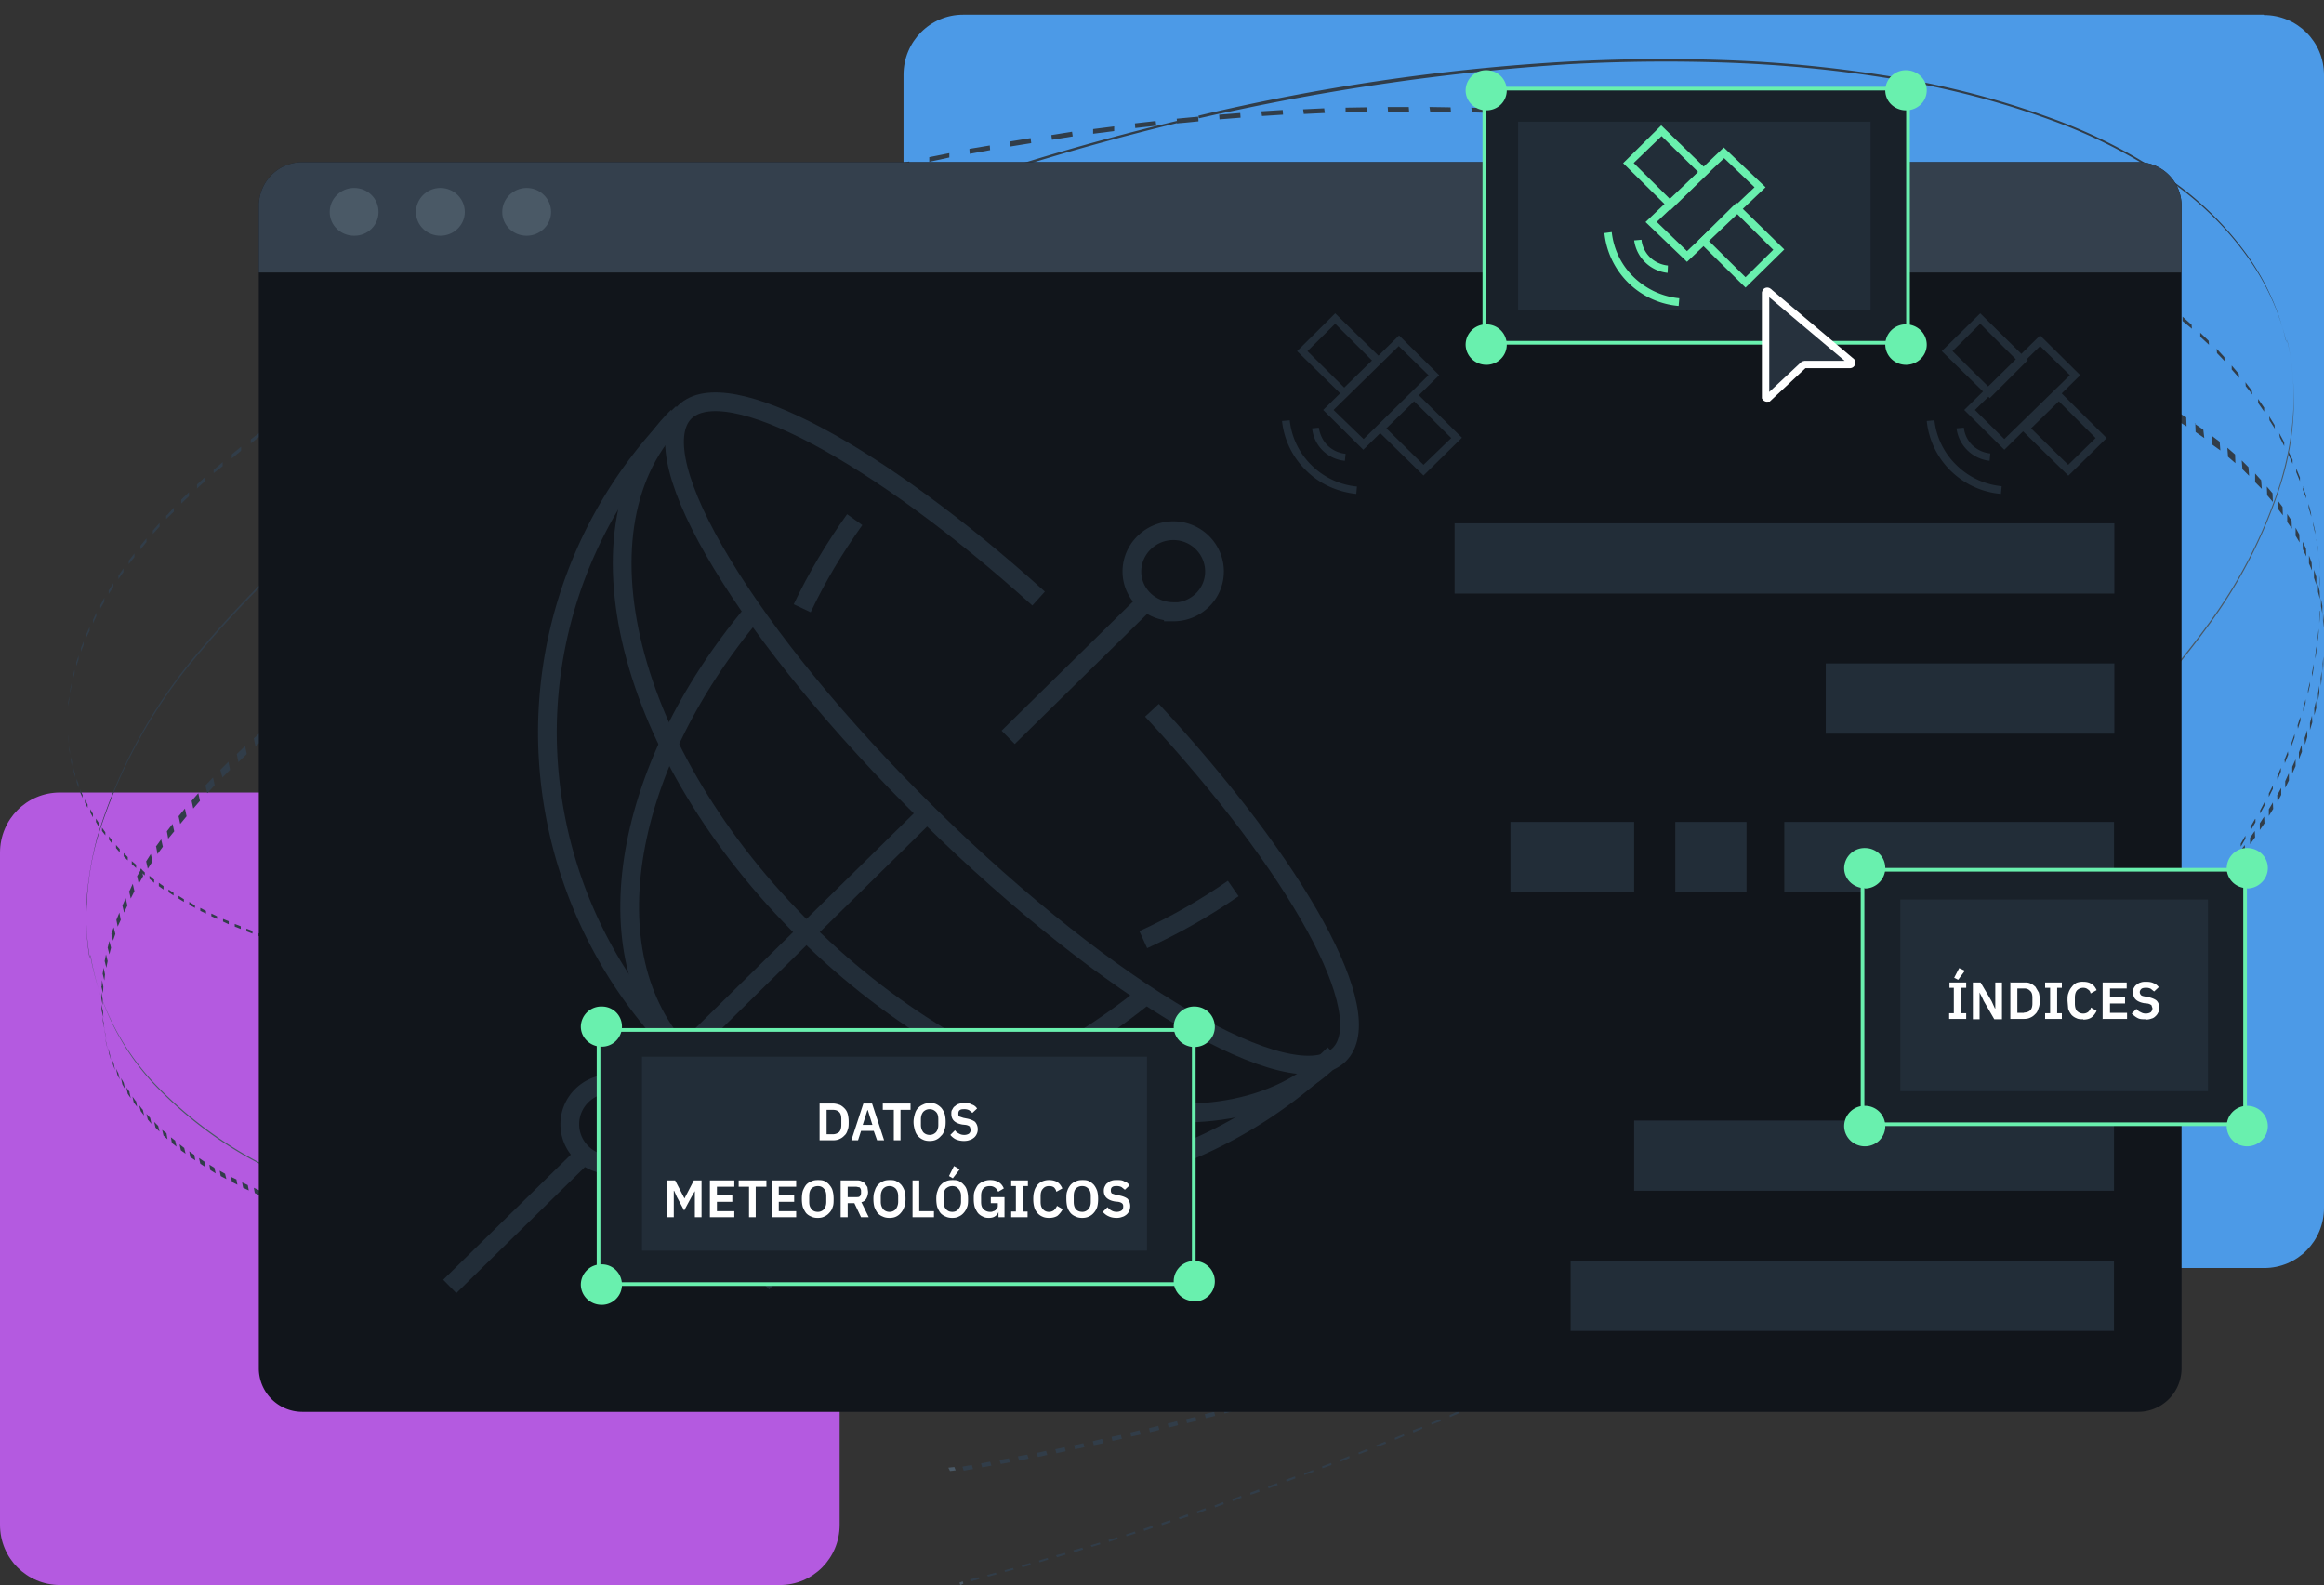 <?xml version="1.0" encoding="UTF-8"?>
<svg xmlns="http://www.w3.org/2000/svg" width="695" height="474" fill="none">
  <rect width="100%" height="100%" fill="#333333" stroke="none"/>
  <path fill="#B45AE0" d="M233.2 237H17.9C8 237 0 245 0 255v201c0 10 8 18 18 18h215.2c9.9 0 17.9-8 17.9-18V255c0-10-8-18-18-18Z"></path>
  <path fill="#4C9AE7" d="M677 4.4H288c-9.8 0-17.8 8-17.8 18v338.9c0 9.9 8 17.9 17.9 17.9h389c9.9 0 17.9-8 17.9-18V22.4c0-9.9-8-17.9-18-17.9Z"></path>
  <path fill="#313D49" d="m358.4 34.7.1.7 3.1-.7 3.1-.7h.2a692.5 692.5 0 0 1 104.3-14.8c16.8-.9 33-1 48.8-.4 15 .6 30 2 44.8 4.3 17.1 2.6 34 6.8 50.2 12.7 12.9 4.6 25 10.8 36.3 18.6 9 6.2 16.8 14 23 22.7a72.7 72.7 0 0 1 11.5 25.3l-.2-.6c-2.1-9-6-17.7-11.4-25.3a95.5 95.5 0 0 0-23.1-22.8c-11.2-7.8-23.4-14-36.3-18.6-16.3-5.9-33-10.1-50.2-12.7a393.5 393.5 0 0 0-46.2-4.4c-16.8-.6-33.6-.4-50.4.6a633 633 0 0 0-107.6 16ZM26.8 286v.6a71.4 71.4 0 0 1-.8-16.8 84.9 84.9 0 0 1 3-18.7 154 154 0 0 1 31.3-56.6 336.5 336.5 0 0 1 67.1-60.2A588.3 588.3 0 0 1 229 78.2a741 741 0 0 1 125.6-42l-2.4.3v-.4a741.2 741.2 0 0 0-124.9 42 587 587 0 0 0-100.7 56.1 335 335 0 0 0-66.6 60 154 154 0 0 0-31 56.4 99.8 99.8 0 0 0-3.1 18.7 79.2 79.2 0 0 0 .9 16.7"></path>
  <path fill="#313D49" d="M20.2 217v1.3-2.5 1.3Zm0-3v1-3 2Zm.2-3.8v1l.3-2v-1l-.3 2Zm.6-4v1.2l.3-2v-1.1l-.3 2Zm.8-4v1.1l.5-2v-1.1l-.5 2Zm1-4.1v1.1l.7-2V196l-.7 2.1Zm1.4-4.2v1l.8-2v-1.1l-.8 2Zm1.6-4.3v1.1l1-2.1v-1.1l-1 2.2Zm2-4.2v1l1-2.1v-1.1l-1 2.2ZM30 181v1l1.2-2.1v-1.1L30 181Zm2.5-4.4v1l1.4-2.1v-1.1l-1.4 2.2Zm2.9-4.4v1l1.5-2.1V170l-1.5 2.2Zm3.1-4.5v1l1.7-2.1v-1.1l-1.7 2.2Zm3.5-4.5v1.1l1.8-2.2V161l-1.8 2.2Zm3.7-4.5v1l2-2.2v-1.1l-2 2.3Zm4-4.6v1.1L52 153v-1.2l-2.1 2.3Zm4.5-4.6v1.1l2.3-2.2v-1.2l-2.4 2.3Zm4.7-4.6v1.2l2.5-2.3v-1.2l-2.5 2.3Zm5-4.6v1.2l2.7-2.1v-1.2l-2.7 2.3v-.2Zm5.4-4.4v1.2l2.8-2.3v-1.2l-2.8 2.3Zm5.7-4.5v1.2l3-2.3v-1.2l-3 2.3Zm6-4.6v1.3l3.2-2.3v-1.2l-3.2 2.2Zm6.4-4.5v1.2l3.3-2.2v-1.2l-3.3 2.2Zm6.7-4.5v1.3l3.5-2.2v-1.3l-3.5 2.2Zm7-4.4v1.3l3.7-2.2v-1.3l-3.7 2.2Zm7.3-4.4.1 1.3 3.8-2.2v-1.3l-3.9 2.2Zm7.7-4.4v1.3l4-2.2v-1.3l-4 2.2Zm8-4.3v1.3l4.2-2.2-.1-1.3-4.1 2.2Zm8.3-4.3v1.3l4.3-2.1v-1.3l-4.3 2.1Zm8.6-4.2v1.3l4.5-2-.1-1.4-4.4 2.1Zm9-4.1V89l4.6-2v-1.4l-4.6 2Zm9.2-4v1.2l4.8-2-.1-1.2-4.7 2Zm9.5-4V81l5-2-.2-1.3-4.8 2Zm9.8-3.9v1.3l5-1.8v-1.4l-5 2Zm10-3.7.2 1.3 5.1-1.8v-1.4l-5.2 1.9Zm10.4-3.7.1 1.4 5.3-1.8-.1-1.3-5.3 1.7Zm10.6-3.5.1 1.4 5.4-1.7v-1.4l-5.5 1.7Zm10.9-3.3v1.3l5.6-1.6-.1-1.4-5.5 1.7Zm11-3.3.2 1.4 5.6-1.6-.1-1.3-5.6 1.5Zm11.4-3v1.3l5.8-1.5-.1-1.3-5.7 1.5Zm11.5-3v1.4l6-1.4-.2-1.4-5.8 1.4Zm11.7-2.7.1 1.3 6-1.3-.2-1.3-6 1.3Zm11.9-2.6v1.4l6-1.3v-1.3l-6 1.2Zm12-2.4.1 1.4 6.1-1.1-.1-1.4-6 1Zm12.2-2.2.1 1.4 6.2-1-.2-1.5-6.1 1Zm12.3-2 .2 1.4 6.2-1-.2-1.4-6.2 1Zm12.5-1.9V40l6.3-.8v-1.4l-6.3.8Zm12.5-1.6.1 1.4 6.3-.7-.2-1.4-6.2.7Zm12.6-.3v.3l2.4-.2 4-.4v-.5l-.1-.7v-.2l-6.4.6.1 1Zm12.6-2.3.1 1.4 6.3-.5-.1-1.4-6.2.5h-.1Zm12.6-1 .2 1.4 6.3-.4-.1-1.4-6.4.4Zm12.5-.6.2 1.4 6.3-.3-.2-1.4-6.3.3Zm12.7-.5v1.4l6.4-.1-.1-1.4-6.3.1ZM415 32l.1 1.4h6.3l-.1-1.4H415Zm12.5 0 .2 1.4h6.2l-.1-1.3-6.3-.1Zm12.5.2.2 1.4 6.2.2-.2-1.4-6.2-.2Zm12.4.5.1 1.4 6.1.3V33l-6.2-.3Zm12.2.7.2 1.4 6 .5v-1.4l-6.2-.5Zm12.2 1v1.4l6.1.6-.1-1.4-6-.6Zm12 1.2V37l6 .7-.2-1.4-5.9-.7Zm11.7 1.5.1 1.4 5.9.8-.2-1.4-5.8-.8Zm11.6 1.7.1 1.4 5.7 1v-1.4l-5.8-1Zm11.4 2v1.4l5.7 1-.1-1.3-5.6-1.1Zm11 2.2.2 1.4 5.5 1.2-.1-1.4-5.5-1.2Zm11 2.5.1 1.3 5.3 1.3-.1-1.3-5.3-1.3ZM556 48l.1 1.4 5.2 1.4-.1-1.3L556 48Zm10.3 3 .1 1.3 5 1.5v-1.3l-5.1-1.6Zm10 3 .1 1.4 4.8 1.7-.1-1.4-4.8-1.6Zm9.5 3.4.1 1.3 4.7 1.8-.2-1.4-4.6-1.7ZM595 61l.2 1.3 4.4 1.9-.2-1.4L595 61Zm8.7 3.7.1 1.3 4.2 2v-1.4l-4.3-1.9Zm8.3 3.9.1 1.3 4 2-.1-1.3-4-2Zm7.8 4 .2 1.3 3.7 2-.1-1.2-3.8-2.1Zm7.4 4.2.1 1.3 3.6 2.1V79l-3.6-2.2Zm7 4.3.2 1.3 3.3 2.2v-1.3l-3.5-2.2Zm6.6 4.4.1 1.3L644 89v-1.2l-3.2-2.3Zm6.1 4.5.1 1.3 3 2.3-.1-1.2-3-2.4Zm5.8 4.7V96l2.8 2.3-.1-1.2-2.7-2.4Zm5.3 4.8v1.2l2.6 2.4-.1-1.2-2.5-2.4Zm4.9 4.8.1 1.3 2.3 2.4-.1-1.2-2.3-2.5Zm4.5 5v1.2l2.2 2.5-.1-1.2-2.1-2.5Zm4.1 5 .1 1.2 2 2.5-.2-1.2-1.9-2.5Zm3.8 5v1.2l1.8 2.6v-1.2l-1.8-2.6Zm3.3 5.2.1 1.2 1.6 2.5-.1-1.1-1.6-2.6Zm3 5.2.2 1.1 1.3 2.6v-1.1l-1.4-2.6Zm2.7 5.2.1 1.1 1.2 2.7v-1.2l-1.3-2.6Zm2.4 5.2v1.1l1.1 2.7v-1.1l-1.1-2.7Zm2 5.3v1.1l1 2.6-.1-1-1-2.7Zm1.7 5.3v1.1l.8 2.7-.1-1.1-.7-2.7Zm1.3 5.3.1 1.1.6 2.7-.1-1.1-.6-2.7Zm1 5.4.2 1 .4 2.7-.1-1-.4-2.7Zm.8 5.3.1 1 .3 2.8-.1-1.1-.3-2.7ZM31.4 309l.4 1.9-.3-1.7-.4-2 .3 1.7Zm-.6-3.4.4 2-.2-1.7-.4-2 .2 1.7Zm-.4-3.4.5 2-.1-1.8-.5-2 .1 1.8Zm-.1-3.6.4 2v-1.8l-.4-2v1.8Zm0-3.6.5 2 .1-1.9-.4-2-.1 1.9Zm.4-3.8.5 2 .2-1.8-.4-2-.3 1.8Zm.6-3.8.5 2 .4-2-.5-2-.4 2Zm.9-4 .5 2 .5-2-.5-2-.5 2Zm1.1-4.1.5 2 .7-2-.5-2-.7 2Zm1.5-4.2.4 2 .9-2-.4-2.2-.9 2.2Zm1.8-4.3.5 2.1 1-2.1-.5-2.2-1 2.2Zm2-4.3.5 2.2 1.1-2.2-.5-2.2-1 2.2ZM41 262l.5 2.3 1.3-2.3-.5-2.2L41 262Zm2.7-4.4.5 2.2 1.4-2.2-.5-2.2-1.4 2.2Zm3-4.4.4 2.2 1.6-2.2-.5-2.2-1.6 2.2Zm3.2-4.6.4 2.2 1.8-2.2-.5-2.2-1.7 2.2Zm3.5-4.5.5 2.3 1.9-2.3-.5-2.3-1.9 2.3Zm3.9-4.6.5 2.3 2-2.3-.5-2.3-2 2.3Zm4.1-4.7.6 2.4 2.2-2.4-.5-2.3-2.2 2.3Zm4.5-4.6.6 2.3 2.3-2.3-.5-2.4-2.4 2.4Zm4.9-4.7.5 2.4 2.5-2.4-.5-2.4-2.5 2.4Zm5.1-4.7.5 2.4 2.7-2.4-.5-2.4-2.7 2.4Zm5.5-4.8.5 2.5 2.8-2.4-.5-2.4-2.8 2.3Zm5.8-4.7.5 2.5 3-2.4-.5-2.5-3 2.4Zm6-4.7.6 2.5 3.2-2.4-.5-2.5-3.2 2.4Zm6.5-4.8.5 2.5 3.4-2.3-.5-2.6-3.4 2.4Zm6.7-4.7.5 2.5 3.5-2.3-.5-2.6-3.5 2.4Zm7.1-4.7.5 2.5 3.7-2.3-.5-2.6-3.7 2.4Zm7.4-4.8.5 2.6 3.9-2.3-.6-2.6-3.8 2.3Zm7.7-4.6.6 2.6 4-2.3-.6-2.7-4 2.4Zm8-4.7.6 2.7 4.1-2.4-.5-2.6-4.1 2.3Zm8.4-4.6.5 2.7 4.3-2.3-.5-2.7-4.3 2.3Zm8.7-4.6.5 2.7 4.5-2.2-.5-2.7-4.5 2.3Zm9-4.5.5 2.7 4.6-2.2-.6-2.7-4.5 2.2Zm9.2-4.4.5 2.7 4.7-2.2-.5-2.8-4.7 2.2Zm9.5-4.5.5 2.8 4.9-2.2-.5-2.8-4.9 2.2Zm9.8-4.3.5 2.8 5-2.2-.5-2.7-5 2.1Zm10-4.2.6 2.8 5.1-2.1-.5-2.8-5.1 2Zm10.4-4.2.5 2.8 5.3-2-.5-2.8-5.3 2Zm10.6-4 .5 2.8 5.4-2-.6-2.8-5.3 2Zm10.8-4 .5 2.8 5.4-1.9-.4-2.8-5.5 2Zm11-3.8.5 2.8 5.6-1.8-.5-2.9-5.6 1.9Zm11.2-3.7.5 2.8 5.7-1.8-.5-2.8-5.7 1.8Zm11.4-3.6.5 2.9 5.8-1.8-.5-2.9-5.7 1.8Zm11.7-3.5.4 3 5.9-1.7-.5-3-5.8 1.7Zm11.7-3.3.5 3 6-1.7-.5-2.9-6 1.6Zm12-3.1.4 2.9 6-1.5-.5-3-6 1.6Zm12-3 .5 3 6-1.5-.4-3-6.1 1.5Zm12.2-2.8.4 2.9 6.1-1.3-.4-3-6.1 1.4Zm12.2-2.7.4 3 6.2-1.3-.4-3-6.2 1.3Zm12.3-2.5.5 3 6.1-1.2-.4-3-6.2 1.2Zm12.4-2.3.4 3 6.2-1.1-.4-3-6.2 1Zm12.4-2 .5 2.9 6.2-1-.4-3-6.3 1Zm12.5-2 .4 3 6.2-.8-.4-3-6.2.8Zm12.4-1.7.4 3 6.2-.7-.3-3-6.3.7Zm12.5-1.4.3 3 6.2-.7-.4-3-6.1.7Zm12.3-1.3.4 3 6.1-.5-.3-3-6.2.5Zm12.3-1 .4 3 6.1-.5-.4-3-6 .4Zm12.2-1 .4 3 6-.2-.3-3-6 .3Zm12.2-.5.3 3 6-.2-.3-3-6 .2Zm12-.4.3 3h6l-.4-3h-6Zm11.8-.1.3 3h6l-.4-3h-5.8Zm11.7 0 .3 3 5.8.2-.3-3-5.8-.1Zm11.5.4.3 3 5.7.2-.3-3-5.7-.2Zm11.3.5.3 3 5.6.4-.2-3-5.6-.4Zm11.1.8.3 3 5.5.4-.3-2.9-5.5-.5Zm10.9 1 .2 3 5.4.6-.3-3-5.3-.6Zm10.6 1.3.2 2.9 5.2.7-.2-3-5.2-.6Zm10.3 1.4.2 3 5 .8-.2-3-5-.8Zm10 1.7.3 3 4.9.8-.2-2.9-5-.9Zm9.8 2 .2 2.8 4.7 1-.3-2.9-4.6-1Zm9.2 2 .2 2.8 4.5 1.1-.2-2.8-4.5-1.1Zm8.9 2.3.2 2.8 4.2 1.2-.2-2.8-4.2-1.2Zm8.4 2.4.2 2.8 4 1.3-.2-2.8-4-1.3Zm8 2.7.2 2.8 3.8 1.3-.2-2.8-3.8-1.3Zm7.5 2.8.2 2.7 3.6 1.5-.2-2.8-3.6-1.4Zm7.2 3 .1 2.7 3.4 1.5-.2-2.8-3.3-1.5Zm6.7 3 .2 2.7 3.2 1.6-.2-2.7-3.2-1.6Zm6.3 3.2.2 2.7 3 1.7-.2-2.7-3-1.7Zm5.9 3.3.1 2.7 2.8 1.7-.1-2.7-2.8-1.7Zm5.5 3.5.1 2.6 2.6 1.8-.3-2.5-2.6-1.8.2-.1Zm5 3.7v2.6l2.5 1.8-.2-2.6-2.4-1.8Zm4.6 3.7.2 2.6 2.2 1.9-.1-2.6-2.3-2Zm4.3 3.8.2 2.5 2 2-.2-2.6-2-2Zm4 3.8v2.6l2 2-.2-2.6-1.8-2Zm3.5 4 .1 2.5 1.7 2-.1-2.6-1.7-2Zm3.2 4 .1 2.5 1.5 2-.1-2.5-1.5-2Zm2.9 4v2.5l1.4 2-.1-2.4-1.3-2Zm2.5 4.1v2.5l1.2 2-.1-2.4-1.1-2Zm2.1 4.2.1 2.4 1 2.1-.1-2.4-1-2Zm1.9 4.2v2.4l.9 2.1-.1-2.3-.8-2.2Zm1.5 4.3v2.4l.7 2.1v-2.4l-.7-2.1Zm1.2 4.3v2.3l.6 2.2-.1-2.4-.5-2.1Zm.9 4.3v2.3l.4 2.2v-2.3l-.4-2.2Zm.6 4.4v2.3l.3 2.1-.1-2.3-.2-2.2Zm.3 4.3.1 2.3v.3l-.1-2.6"></path>
  <path fill="#4A5966" d="M238.7 373.8c28.5-1.5 56.8-4.9 84.8-10.2A739.2 739.2 0 0 0 493.3 310a588 588 0 0 0 83.3-46.3c16.6-11 32.3-23.2 47.1-36.6 13.5-12 25.7-25.5 36.3-40a146 146 0 0 0 21.9-42.6c4.5-15 5.3-29.5 2-43l.2.6a83 83 0 0 1-2.1 43 146 146 0 0 1-22 42.6 260 260 0 0 1-36.2 40 411.8 411.8 0 0 1-47 36.5 586.7 586.7 0 0 1-83.4 46.2 726.3 726.3 0 0 1-254.7 63.7v-.3ZM27 285.7a74.4 74.4 0 0 0 19.6 38.7 122 122 0 0 0 37.2 26.3 221.8 221.8 0 0 0 48.7 16c18.9 4 38 6.3 57.3 7.2H188l.1.3H187l-1.3-.2h-1.4c-18.6-1.1-37.1-3.7-55.3-7.7-16.2-3.6-32-9-47-16.1a119.6 119.6 0 0 1-36-26 74 74 0 0 1-18.8-38l-.1-.5h-.1ZM193.6 374v.3H191v-.3H193.6Zm5.4.2.1.3h-2.7l-.1-.3h2.7Zm5.5 0 .1.4h-2.8v-.3h2.7Zm7.7.2v.2h-4.9v-.3h2.7v.2h2M287.9 472.9l-1 .4.3.7.9-.4-.2-.7Z"></path>
  <path fill="#313D49" d="m208.8 287.8.1.7-2.7.3v-.7l2.6-.3Zm-5.3.7v.7l-2.6.3v-.7l2.6-.3Zm-5.3.5v.7l-2.6.3v-.7l2.6-.3Zm-5.3.5.1.7-2.6.3v-.7l2.5-.3Zm-5.2.5.1.7-2.5.2-.1-.8 2.5-.1Zm-5.1.3v.7l-2.5.2v-.7l2.5-.2Zm-5 .3v.7l-2.5.2-.1-.8h2.5Zm-5.1.2v.8H170v-.7h2.5Zm-5 .2v.7h-2.4v-.6h2.4Zm-5 .2.1.7h-2.4l-.1-.7h2.4Zm-4.8 0v.7h-2.4v-.7h2.4Zm-4.9 0v.7h-2.3v-.7h2.3Zm-4.8-.2v.8l-2.3-.1v-.7h2.3Zm-4.7-.1v.7l-2.3-.1v-.8l2.3.2Zm-4.7-.3v.8l-2.3-.2v-.7l2.3.1Zm-4.6-.3v.8l-2.2-.2v-.8l2.2.2Zm-4.6-.4v.8l-2.2-.2v-.8l2.2.2Zm-4.4-.4v.7l-2.2-.2v-.8l2.2.3Zm-4.5-.6v.8l-2.2-.3v-.7l2.2.2Zm-4.5-.6v.7l-2.2-.3v-.8l2.2.4Zm-4.4-.7v.8l-2-.4v-.8l2 .4Zm-4.2-.7v.8l-2-.4-.1-.8 2.1.4Zm-4.2-.8v.8l-2-.5v-.8l2 .5Zm-4.1-1v.9l-2-.5v-.8l2 .5Zm-4.1-.9v.8l-2-.5v-.8l2 .6Zm-4-1v.8l-2-.5v-.8l2 .5Zm-4-1v.7l-2-.5v-.8l2 .5Zm-4-1.2v.8l-1.8-.6v-.8l1.9.6Zm-3.7-1.3v.8l-2-.6v-.8l2 .6Zm-3.8-1.3v.8l-1.8-.7v-.8l1.8.7ZM72 277v.8l-1.8-.7v-.8l1.8.7Zm-3.6-1.5v.9l-1.7-.8v-.8l1.7.7Zm-3.5-1.5v.8l-1.7-.8v-.8l1.7.8Zm-3.3-1.6v.8l-1.7-.8v-.9l1.7.9Zm-3.3-1.7v.8l-1.7-.9v-.9l1.6 1Zm-3.3-1.9v.9l-1.6-1v-.8l1.6 1Zm-3.1-1.8v.8l-1.5-1v-.8l1.5 1Zm-3-2v1l-1.4-1v-1l1.4 1Zm-2.8-2v1l-1.4-1.2v-.9L46 263Zm-2.8-2.1v.9l-1.3-1.1v-1l1.3 1.2Zm-2.6-2.3v1l-1.3-1.2v-.9l1.3 1.1Zm-2.5-2.3v1l-1.2-1.2v-1l1.2 1.2Zm-2.4-2.4v1l-1.1-1.3v-.9l1.1 1.2Zm-2.2-2.4v.9l-1-1.3v-1l1 1.4Zm-2.1-2.6v.9l-1-1.3v-1l1 1.4Zm-2-2.7v1l-.8-1.4v-1l.9 1.4Zm-1.7-2.8v1l-.8-1.4v-1l.8 1.4Zm-1.6-2.8v1l-.8-1.6v-.9l.8 1.5Zm-1.5-3v1L24 237v-1l.6 1.6Zm-1.2-3v1l-.6-1.7v-1l.6 1.6Zm-1-3.2v1l-.5-1.7v-1l.4 1.7Zm-1-3.3v1l-.3-1.7v-1l.4 1.7Zm-.6-3.4v1l-.2-1.7v-1l.2 1.7Zm-.4-3.4v1l-.1-1.8v-1l.1 1.8Zm-.2-3.6v1-1.5.5ZM693.6 172v1l.2 2.7v-1l-.2-2.7Zm.2 5.3V181.1v-3.8Zm0 5.4v1l-.2 2.7v-1l.1-2.7Zm-.4 5.3v1.1l-.2 2.7-.1-1.1.3-2.7Zm-.7 5.3.1 1-.4 2.7v-1l.3-2.7Zm-.8 5.3v1l-.4 2.7-.1-1 .5-2.7Zm-1.1 5.3v1l-.6 2.6v-1l.6-2.6Zm-1.3 5.2v1l-.7 2.7v-1l.7-2.7Zm-1.6 5.3.1 1-.8 2.5-.1-1 .8-2.5Zm-1.7 5.1v1l-.9 2.6v-1l.9-2.6Zm-2 5.2.1 1-1 2.5-.1-1 1-2.5Zm-2.1 5v1l-1 2.6-.1-1 1-2.5Zm-2.4 5.2v1l-1.2 2.4v-1l1.2-2.4Zm-2.5 5v1l-1.3 2.4v-.9l1.3-2.5Zm-2.7 5v1l-1.4 2.4-.1-1 1.4-2.4Zm-3 5v.9l-1.4 2.4v-.9l1.4-2.4Zm-3 4.9v.9l-.8 1.3v-.2l-.8 1v-.6l1.6-2.4Zm-3.2 4.8v1l-.8 1.2v-.9l-.3.3 1.1-1.6Zm-3.4 4.8.1 1-1 1.2v-1l1-1.2Zm-3.5 4.8v.9l-1.7 2.3v-.5l.8-1v-.5l1-1.2Zm-3.7 4.7.1.9-1.9 2.3v-.8l1.8-2.4Zm-3.8 4.7.1.9-2 2.3v-.9l2-2.3Zm-4 4.6.2.9-2 2.3-.1-.9 2-2.3Zm-4 4.6v.8l-2 2.3v-.9l2-2.3v.1Zm-4.2 4.5v.8l-2 2.2-.1-.8 2.1-2.2Zm-4.3 4.4v.8l-2.2 2.2v-.8l2.2-2.2Zm-4.5 4.4v.8l-2.2 2.2v-.8l2.2-2.2Zm-4.5 4.4v.8l-2.3 2.3v-.9l2.3-2.2Zm-4.7 4.4v.8l-2.3 2.1-.1-.8 2.4-2.2Zm-4.8 4.2.1.8-2.4 2.3-.1-.8 2.4-2.2v-.1Zm-4.9 4.4.1.8-2.5 2v-.7l2.4-2.1Zm-5 4.2.1.7-2.5 2.1v-.8l2.5-2Zm-5 4v.9l-2.5 2-.1-.8 2.6-2Zm-5.2 4.2v.7l-2.5 2-.1-.7 2.6-2Zm-5.3 4 .1.8-2.7 2v-.8l2.6-2Zm-5.3 4v.8l-2.7 2v-.8l2.7-2Zm-5.5 4 .1.7-2.7 2v-.8l2.6-2Zm-5.4 3.8.1.7-2.7 2v-.8l2.6-1.9Zm-5.4 3.8v.7l-2.7 1.9v-.8l2.7-1.8Zm-5.5 3.7.1.7-2.7 1.8-.1-.7 2.7-1.8Zm-5.5 3.6.1.7-2.7 1.8-.1-.7 2.7-1.8Zm-5.5 3.5.1.7-2.7 1.8-.1-.7 2.7-1.8Zm-5.5 3.5.1.7-2.8 1.7v-.7l2.7-1.7Zm-5.5 3.4v.7l-2.7 1.7-.1-.7 2.8-1.7Zm-5.6 3.3.1.7-2.7 1.7-.1-.7 2.7-1.7Zm-5.5 3.4.1.6-2.8 1.6v-.6l2.7-1.6Zm-5.5 3.2v.7l-2.7 1.5-.1-.6 2.8-1.6Zm-5.6 3.1.1.7-2.8 1.5v-.6l2.7-1.6Zm-5.6 3.1.1.7-2.8 1.5v-.7l2.7-1.5Zm-5.6 3 .1.7-2.8 1.5v-.7l2.7-1.5Zm-5.6 3 .2.7-2.8 1.4-.1-.6 2.7-1.5Zm-5.4 3 .1.6-2.8 1.4v-.6l2.7-1.5Zm-5.6 2.8.1.6-2.8 1.4v-.6l2.7-1.4Zm-5.6 2.8.2.7-2.8 1.4v-.7l2.7-1.4Zm-5.4 2.8v.6l-2.7 1.4-.1-.6 2.8-1.4Zm-5.6 2.7.1.6-2.7 1.4-.2-.7 2.8-1.3Zm-5.5 2.7.1.6-2.8 1.3v-.6l2.7-1.3Zm-5.6 2.6.2.6-2.8 1.3-.1-.7 2.7-1.2Zm-5.5 2.5.2.6-2.8 1.3-.1-.6 2.7-1.3Zm-5.5 2.5.2.7-2.8 1.2-.1-.6 2.7-1.3Zm-5.5 2.5.1.6-2.7 1.2-.1-.6 2.7-1.2Zm-5.5 2.4.1.7-2.7 1.1-.1-.6 2.7-1.2Zm-5.5 2.4.2.6-2.8 1.2-.1-.6 2.7-1.2Zm-5.5 2.4.2.6-2.8 1-.1-.5 2.7-1.1Zm-5.4 2.3.1.5-2.7 1.2-.2-.7 2.8-1Zm-5.5 2.2.2.5-2.8 1.2-.1-.6 2.7-1.1Zm-5.5 2.2.2.6-2.7 1-.2-.5 2.7-1.1Zm-5.4 2.2.2.6-2.7 1-.2-.5 2.7-1.1Zm-5.4 2.1.1.6-2.7 1.1-.1-.6 2.7-1.1Zm-5.4 2 .1.7-2.7 1-.1-.6 2.7-1Zm-5.4 2.1.1.6-2.7 1-.1-.5 2.7-1Zm-5.4 2 .1.6-2.6 1-.2-.6 2.7-1Zm-5.4 2 .2.6-2.7 1-.2-.6 2.7-1Zm-5.4 2 .2.6-2.7.9-.1-.6 2.6-1Zm-5.3 1.9.1.5-2.6 1-.2-.6 2.7-1Zm-5.4 1.8.2.6-2.6 1-.2-.6 2.6-1Zm-5.3 1.9.2.5-2.6 1-.2-.6 2.6-1Zm-5.3 1.8.2.6-2.6.8-.3-.5 2.7-1Zm-5.3 1.7.2.6-2.6.9-.2-.6 2.6-.9Zm-5.3 1.7.2.6-2.6.9-.2-.6 2.6-.9Zm-5.2 1.7.2.6-2.7.8-.2-.5 2.7-.9Zm-5.3 1.7.2.5-2.6.9-.2-.6 2.6-.8Zm-5.2 1.6.2.5-2.6.8-.3-.5 2.7-.8Zm-5.2 1.5.2.6-2.6.8-.3-.6 2.7-.8Zm-5.2 1.6.2.5-2.6.8-.3-.6 2.7-.7Zm-5.2 1.5.2.5-2.6.8-.2-.5 2.6-.8Zm-5.2 1.5.2.6-2.5.7-.3-.6 2.6-.7Zm-5.2 1.5.3.5-2.6.7-.2-.5 2.5-.7Zm-5.1 1.4.3.5-2.6.7-.3-.5 2.6-.7Zm-5.1 1.4.2.5-2.5.7-.3-.6 2.6-.6Z"></path>
  <path fill="#4A5966" d="m212.9 286.6-1 .2v1l1-.3v-.9ZM285.4 438.7l-1.8.2.5 1 1.7-.2-.4-1Z"></path>
  <path fill="#313D49" d="M227.9 371.8v.7l.1.3v.4l-1.5.1-.3-1.3 1.7-.2Zm-4.5.4.3 1.3-2.8.3-.3-1.4 2.8-.2Zm-5.6.4.3 1.3-2.8.2-.3-1.3 2.8-.2Zm-5.6.3.3 1.4h-.8l-2 .1v-.2l-.2-1.2 2.7-.1Zm-5.3 1.7-2.7.1v-.5l-.3-.9h2.8l.2 1v.3Zm-5.5-.1v.3l-2.6.1-.1-.5-.1-.3-.1-.6h2.7l.1.6.1.4Zm-5.5-.2.2.7h-2.7l-.2-.8v-.5l2.6-.1.1.4v.3Zm-5.3-.2.2 1H188l-.3-1v-.3h2.6l.1.4v-.1Zm-5.4-.2.2 1.3h-2.6l-.3-1.4h2.6v.1Zm-5.3-.1.3 1.4h-2.6l-.3-1.4h2.6Zm-5.2 0 .3 1.3h-2.5l-.4-1.5h2.6v.1Zm-5.1-.3.3 1.4h-2.5l-.3-1.5 2.5.1Zm-5-.2.3 1.4-2.5-.1-.3-1.4 2.4.1Zm-5-.3.3 1.5-2.5-.2-.3-1.4 2.5.2Zm-5-.3.4 1.5-2.5-.2-.3-1.4 2.5.2Zm-4.8-.3.3 1.4-2.4-.2-.3-1.4 2.4.2Zm-4.8-.5.3 1.5-2.3-.3-.3-1.5 2.4.3h-.1Zm-4.7-.5.3 1.4-2.3-.3-.3-1.4 2.3.3Zm-4.7-.6.4 1.5-2.4-.3-.3-1.5 2.3.3Zm-4.6-.6.3 1.4-2.2-.3-.3-1.5 2.2.4Zm-4.5-.7.3 1.4-2.2-.3-.4-1.5 2.3.4Zm-4.5-.8.3 1.5-2.2-.4-.3-1.5 2.2.4Zm-4.4-.8.3 1.5-2.2-.5-.3-1.5 2.1.4Zm-4.4-1 .3 1.5-2.1-.4-.3-1.5 2.1.4Zm-4.3-.9.4 1.5-2.1-.5-.4-1.5 2.1.5Zm-4.2-1 .4 1.5-2-.5-.4-1.6 2 .6Zm-4-1.1.3 1.5-2-.6-.4-1.5 2 .6Zm-4.1-1.2.3 1.6-2-.6-.3-1.6 2 .6Zm-4-1.2.4 1.5-2-.6-.3-1.5 2 .6Zm-3.9-1.3.4 1.6-2-.7-.3-1.6 2 .7Zm-3.8-1.4.4 1.6-1.9-.7-.3-1.6 1.8.7Zm-3.7-1.3.4 1.6-1.8-.8-.4-1.6 1.8.8Zm-3.6-1.5.4 1.6-1.8-.8-.3-1.6 1.7.8Zm-3.5-1.6.3 1.6-1.7-.8-.3-1.6 1.7.8Zm-3.4-1.7.3 1.6-1.6-.8-.4-1.6 1.7.8Zm-3.4-1.7.4 1.6-1.7-.9-.3-1.6 1.6.9Zm-3.2-1.8.4 1.7-1.6-1-.3-1.6 1.5.9Zm-3-1.9.3 1.7-1.5-1-.4-1.7 1.5 1Zm-3-2 .3 1.7-1.5-1-.3-1.7 1.4 1Zm-3-2 .4 1.7-1.4-1-.4-1.8 1.4 1.1Zm-2.7-2.1.4 1.7-1.4-1.1-.3-1.7 1.3 1Zm-2.6-2.2.3 1.7-1.2-1.1-.4-1.7 1.3 1Zm-2.5-2.3.4 1.7-1.2-1.2-.4-1.7 1.2 1.2Zm-2.4-2.4.4 1.8-1.1-1.3-.4-1.7 1.1 1.2Zm-2.2-2.5.4 1.8-1-1.3-.5-1.8 1 1.3Zm-2-2.5.3 1.7-1-1.3-.4-1.8 1 1.4Zm-2-2.7.4 1.8-.9-1.3-.4-1.9 1 1.4Zm-1.7-2.8.4 1.9-.8-1.4-.4-1.9.8 1.4Zm-1.6-2.8.4 1.8-.7-1.4-.4-1.8.7 1.4Zm-1.4-3 .4 2-.6-1.6-.4-1.8.6 1.5Zm-1.2-3 .4 2-.5-1.6-.4-2 .5 1.6Zm-1-3.1.4 2-.4-1.7-.4-1.9.4 1.6ZM695 189.6v-2.2l.1 2.6v1.8l-.1-2.2Zm0 2.2v4.5-4.5Zm-.2 4.5v2.2l-.1 2.2-.1-2.2.2-2.2Zm-.5 4.4v2.2l-.2 2.2-.1-2.2.3-2.2Zm-.7 4.4v2.2l-.4 2.2v-2.2l.4-2.2Zm-1 4.4.1 2.2-.6 2.2v-2.1l.5-2.2v-.1Zm-1.2 4.5.1 2-.7 2.3v-2.1l.6-2.2Zm-1.4 4.4v2l-.7 2.3-.1-2 .8-2.3Zm-1.7 4.3.1 2.1-.9 2.2v-2l.8-2.2Zm-1.8 4.4v2l-1 2.2v-2l1-2.2Zm-2 4.3v2l-1.1 2.2v-2l1-2.2Zm-2.3 4.3v2l-1.1 2.1-.1-2 1.2-2.2Zm-2.5 4.2.1 2-1.3 2.1v-2l1.2-2Zm-2.6 4.3.1 2-1.4 2v-2l1.3-2Zm-2.8 4.2.1 2-1.5 2v-1.9l1.4-2Zm-3 4.2.1 2-1.5 2-.1-1.9 1.5-2Zm-3.1 4.4v1.7l-1.4 1.8-.1-2 .8-1 .8-1v.2l-.1.3Zm-3.1 4.5v1l-1.7 2-.1-1.8 1.4-1.7.3-.4v1Zm-3.5 4.8v.3l-1.8 2-.1-1.8 1.8-2v1.6Zm-3.7 3.8v.6l-.9 1-1 1V271l1.8-2v1.3Zm-3.9 2.8.1 1.8-1.9 2-.1-1.8 2-2Zm-3.8 4 .2 1.8-2 2-.2-1.7 2-2Zm-4 4 .1 1.8-2 2-.1-1.8 2-2Zm-4 4v1.8l-2.1 1.9-.1-1.7 2.1-2Zm-4.4 4 .1 1.6-2.1 2-.2-1.7 2.3-2Zm-4.3 3.8v1.7l-2.2 2v-1.8l2.2-2Zm-4.5 3.8v1.7l-2.4 2v-1.8l2.2-1.9h.2Zm-4.8 3.9v1.6l-2.3 2v-1.8l2.3-1.8Zm-4.8 3.7.1 1.7-2.4 1.8-.1-1.6 2.4-1.9Zm-4.9 3.7.2 1.7-2.5 1.8-.1-1.6 2.4-1.9Zm-5 3.8.2 1.6-2.5 1.8-.1-1.6 2.5-1.8Zm-5 3.6.1 1.6-2.5 1.8-.2-1.6 2.6-1.8Zm-5.2 3.7.1 1.6-2.6 1.7-.1-1.6 2.6-1.8Zm-5.3 3.5.2 1.6-2.7 1.7-.2-1.5 2.7-1.8Zm-5.4 3.5.2 1.6-2.8 1.8-.1-1.6 2.7-1.7Zm-5.5 3.6.2 1.5-2.7 1.8-.2-1.6 2.8-1.7Zm-5.5 3.4.2 1.6-2.8 1.7-.1-1.6 2.7-1.7Zm-5.5 3.4.2 1.5-2.8 1.6-.2-1.5 2.8-1.6Zm-5.6 3.3.2 1.5-2.8 1.6-.2-1.5 2.8-1.6Zm-5.6 3.2.2 1.5-2.8 1.6-.2-1.5 2.8-1.6Zm-5.6 3.1.2 1.5-2.8 1.6-.2-1.5 2.8-1.6Zm-5.6 3.1.1 1.5-2.8 1.5-.1-1.4 2.8-1.6Zm-5.6 3 .2 1.5-2.9 1.5-.1-1.4 2.8-1.5Zm-5.6 3 .2 1.5-2.9 1.4-.1-1.4 2.8-1.4Zm-5.6 3 .1 1.4-2.8 1.4-.2-1.4 2.9-1.4Zm-5.6 2.8.1 1.4-2.8 1.4-.2-1.4 2.9-1.4Zm-5.6 2.8.1 1.4-2.9 1.4-.1-1.4 2.8-1.4Zm-5.8 2.8.2 1.4-2.8 1.3-.2-1.4 2.8-1.3Zm-5.7 2.7.2 1.3-2.8 1.4-.2-1.4 2.8-1.3Zm-5.6 2.6.2 1.4-2.9 1.2-.2-1.3 2.9-1.3Zm-5.7 2.6.2 1.3-2.8 1.3-.2-1.4 2.8-1.2Zm-5.7 2.5.2 1.3-2.8 1.3-.2-1.4 2.8-1.2Zm-5.7 2.4.2 1.4-2.8 1.2-.2-1.3 2.8-1.3Zm-5.7 2.5.2 1.3-2.8 1.2-.2-1.3 2.8-1.2ZM476 384l.3 1.4-2.9 1.1-.2-1.3 2.8-1.2Zm-5.7 2.3.3 1.4-2.9 1-.2-1.3 2.8-1Zm-5.6 2.3.2 1.3-2.9 1.1-.2-1.3 2.9-1Zm-5.7 2.2.2 1.3-2.8 1.1-.3-1.3 2.9-1Zm-5.7 2.2.2 1.3-2.8 1.1-.3-1.3 2.9-1Zm-5.7 2.1.2 1.3-2.8 1.1-.2-1.3 2.8-1Zm-5.7 2.1.3 1.3-2.9 1-.3-1.2 2.9-1Zm-5.7 2.1.2 1.3-2.8 1-.2-1.3 2.8-1Zm-5.7 2 .3 1.3-2.9 1-.2-1.3 2.8-1Zm-5.6 2 .2 1.2-2.8 1-.3-1.3 2.9-1Zm-5.7 1.9.2 1.2-2.8 1-.2-1.3 2.8-1Zm-5.6 1.8.2 1.3-2.8 1-.3-1.3 2.9-1ZM408 409l.2 1.2-2.8 1-.2-1.3 2.8-1Zm-5.6 1.8.2 1.2-2.8.9-.3-1.3 2.9-.8Zm-5.6 1.7.2 1.3-2.8.8-.3-1.2 2.9-.9Zm-5.6 1.7.2 1.3-2.8.8-.3-1.2 2.9-.9Zm-5.7 1.7.3 1.2-2.8.9-.3-1.3 2.8-.8Zm-5.6 1.6.3 1.3-2.8.8-.3-1.3 2.8-.8Zm-5.6 1.6.3 1.3-2.8.7-.3-1.2 2.8-.8Zm-5.6 1.6.3 1.2-2.8.8-.3-1.3 2.8-.7Zm-5.6 1.5.3 1.2-2.8.7-.3-1.2 2.8-.7Zm-5.6 1.5.3 1.2-2.8.7-.3-1.2 2.8-.7ZM352 425l.3 1.2-2.8.7-.3-1.2 2.8-.7Zm-5.6 1.4.3 1.2-2.8.7-.3-1.2 2.8-.7Zm-5.6 1.3.3 1.3-2.8.6-.3-1.2 2.8-.7Zm-5.6 1.4.3 1.2-2.8.6-.3-1.2 2.8-.6Zm-5.6 1.2.3 1.3-2.8.6-.3-1.2 2.8-.7Zm-5.6 1.3.3 1.2-2.8.6-.3-1.2 2.8-.6Zm-5.6 1.2.3 1.2-2.8.6-.3-1.2 2.8-.6Zm-5.6 1 .4 1.3-2.8.6-.4-1.2 2.8-.6Zm-5.6 1.2.4 1.2-2.8.6-.4-1.3 2.8-.5Zm-5.5 1 .3 1.3-2.7.5-.4-1.2 2.8-.5Zm-5.6 1.1.4 1.2-2.8.5-.3-1.2 2.7-.5Zm-5.5 1 .4 1.2-2.8.5-.4-1.2 2.8-.5Z"></path>
  <path fill="#11151B" d="M639.4 48.5h-549a13 13 0 0 0-13 12.8v348a13 13 0 0 0 13 12.9h549a13 13 0 0 0 13-12.8v-348a13 13 0 0 0-13-12.9Z"></path>
  <path fill="#34404D" d="M90.4 48.5h549a13 13 0 0 1 13 13v20h-575v-20a13 13 0 0 1 13-13Z"></path>
  <path fill="#4A5966" d="M106 70.5c4 0 7.2-3.2 7.2-7.1 0-4-3.2-7.2-7.3-7.2-4 0-7.3 3.2-7.3 7.2s3.3 7.1 7.3 7.1ZM131.7 70.5c4 0 7.3-3.2 7.3-7.1 0-4-3.3-7.2-7.3-7.2s-7.3 3.2-7.3 7.2 3.3 7.1 7.3 7.1ZM157.5 70.5c4 0 7.3-3.2 7.3-7.1 0-4-3.3-7.2-7.3-7.2s-7.3 3.2-7.3 7.2 3.3 7.1 7.3 7.1Z"></path>
  <path fill="#222D38" d="M632.2 156.5H435v21h197.3v-21ZM632.2 198.4H546v21h86.3v-21ZM632.2 287.7h-59.4v21h59.4v-21ZM632.2 245.8h-98.6v21h98.6v-21ZM632.2 335.1H488.7v21h143.5v-21ZM632.2 377H469.7v21h162.5v-21ZM522.4 245.8H501v21h21.3v-21ZM488.7 245.8h-37v21h37v-21Z"></path>
  <path fill="#192129" stroke="#69F0AE" stroke-miterlimit="10" stroke-width="1.1" d="M671.5 260.1H557v76.1h114.4v-76Z"></path>
  <path fill="#222D38" d="M660.3 269h-92v57.3h92V269Z"></path>
  <path fill="#69F0AE" d="M557.7 265.7c3.4 0 6.1-2.8 6.1-6.1 0-3.4-2.7-6-6.1-6a6.1 6.1 0 0 0-6.2 6c0 3.3 2.8 6 6.2 6ZM672 265.7c3.4 0 6.2-2.8 6.2-6.1 0-3.4-2.8-6-6.2-6a6.1 6.1 0 0 0-6.1 6c0 3.3 2.7 6 6.1 6ZM672 342.8c3.4 0 6.2-2.7 6.2-6 0-3.4-2.8-6.1-6.2-6.1a6.1 6.1 0 0 0-6.1 6c0 3.4 2.7 6.1 6.1 6.1ZM557.7 342.8c3.4 0 6.1-2.7 6.1-6 0-3.4-2.7-6.1-6.1-6.1a6.1 6.1 0 0 0-6.2 6c0 3.4 2.8 6.1 6.2 6.1Z"></path>
  <path stroke="#222D38" stroke-miterlimit="10" stroke-width="5.6" d="M350.9 183c6.8 0 12.3-5.4 12.3-12.1 0-6.7-5.5-12.2-12.3-12.2-6.8 0-12.4 5.5-12.4 12.2 0 6.7 5.6 12 12.4 12ZM182.7 348.3c6.8 0 12.3-5.4 12.3-12 0-6.8-5.5-12.2-12.3-12.2-6.8 0-12.3 5.4-12.3 12.1 0 6.7 5.5 12.1 12.3 12.1ZM399 315.2a138 138 0 0 1-97.4 39.7 140 140 0 0 1-97.6-39.7 135.5 135.5 0 0 1-40.3-95.9 133.6 133.6 0 0 1 40.4-95.8"></path>
  <path stroke="#222D38" stroke-miterlimit="10" stroke-width="5.6" d="M343 297.3c-48.6 39.5-107.4 48.8-137.2 19.6-29.8-29.1-20.4-86.4 19.6-134M239.9 181.9c4.4-9.3 9.7-18.1 15.7-26.5M341.9 281c9.4-4.3 18.4-9.4 26.9-15.3"></path>
  <path stroke="#222D38" stroke-miterlimit="10" stroke-width="5.6" d="M398 316.7c-32.7 32-103 15.1-156.9-38-53.9-53-71.2-122-38.5-154.1"></path>
  <path stroke="#222D38" stroke-miterlimit="10" stroke-width="5.6" d="M344.5 212.4c43.6 47 68.1 91 56 103-13.8 13.6-68.8-18.5-122.7-71.6-54-53.1-86.6-107-73-120.6 12.4-12 57.7 12.4 105.8 55.8M301.5 220.5l40.4-39.7M134.5 384.7 175 345M232 383.6 191.7 344M204 315.3l72.9-71.7"></path>
  <path fill="#192129" stroke="#69F0AE" stroke-miterlimit="10" stroke-width="1.1" d="M357 308H179v76h178v-76Z"></path>
  <path fill="#222D38" d="M343 316H192v58h151v-58Z"></path>
  <path fill="#fff" d="M245.1 330h4c.7 0 1.4.2 2 .4.5.2 1 .6 1.4 1 .5.5.8 1 1 1.7.2.7.3 1.5.3 2.4 0 1 0 1.7-.3 2.4-.2.7-.5 1.3-1 1.7a4 4 0 0 1-1.4 1c-.6.3-1.3.4-2 .4h-4v-11Zm4 9.2c.8 0 1.4-.3 1.9-.7.4-.5.6-1.2.6-2.1v-1.7c0-1-.2-1.7-.6-2.1-.5-.5-1.1-.7-1.9-.7h-1.9v7.3h2Zm13.2 1.8-1-2.8h-3.8l-.9 2.8h-2l3.6-11h2.6l3.6 11h-2.1Zm-2.8-9h-.1l-1.4 4.4h2.9l-1.4-4.5Zm9.8-.1v9.1h-2v-9.1H264V330h8.3v1.9h-3.1Zm8.7 9.3c-.7 0-1.4-.1-2-.4a4 4 0 0 1-1.4-1c-.5-.5-.8-1.1-1-1.8-.2-.7-.4-1.5-.4-2.5 0-.9.2-1.7.4-2.4s.5-1.3 1-1.8a4 4 0 0 1 1.5-1c.5-.3 1.2-.4 2-.4.6 0 1.3 0 1.9.3.6.3 1 .6 1.5 1.1.4.5.7 1 1 1.8.2.7.3 1.5.3 2.4 0 1-.1 1.8-.4 2.5-.2.7-.5 1.3-1 1.7a4 4 0 0 1-1.4 1.1c-.6.3-1.3.4-2 .4Zm0-1.8c.8 0 1.4-.3 1.9-.8.5-.6.7-1.3.7-2.2v-1.7c0-1-.2-1.7-.7-2.2-.5-.5-1.1-.8-1.9-.8-.8 0-1.4.3-1.9.8-.4.5-.7 1.2-.7 2.2v1.7c0 1 .3 1.6.7 2.2.5.5 1.1.8 2 .8Zm10.3 1.8c-1 0-1.8-.2-2.5-.5-.6-.3-1.2-.8-1.6-1.3l1.4-1.4c.3.5.8.8 1.2 1 .5.3 1 .4 1.6.4.6 0 1.1-.2 1.4-.4.3-.3.5-.7.5-1.2l-.3-.9c-.2-.2-.6-.4-1.2-.5l-1-.1c-2.2-.4-3.3-1.4-3.3-3.2 0-.5 0-1 .3-1.3.2-.4.4-.8.8-1 .3-.3.7-.6 1.2-.7.5-.2 1-.2 1.7-.2.8 0 1.5 0 2.1.4.7.2 1.2.6 1.6 1.2l-1.4 1.3-1-.8a3 3 0 0 0-1.4-.3c-.6 0-1 0-1.4.3-.3.2-.4.6-.4 1s0 .7.3.9l1.2.4 1 .2c1.1.2 2 .6 2.5 1 .5.6.8 1.3.8 2.2 0 .5-.1 1-.3 1.4a3 3 0 0 1-.8 1.1c-.4.3-.8.6-1.3.7-.5.2-1 .3-1.8.3Zm-80.5 15-1 1.7-2.2 4.1-2.2-4.1-.8-1.8h-.1v7.9h-2v-11h2.4l2.8 5.4 2.8-5.4h2.3v11h-2v-7.9Zm4.5 7.8v-11h7.3v1.9h-5.2v2.6h4.6v1.9h-4.6v2.8h5.2v1.8h-7.3Zm13.7-9.1v9.1h-2v-9.1h-3.1V353h8.3v1.9H226Zm4.9 9.1v-11h7.2v1.9h-5.2v2.6h4.6v1.9h-4.6v2.8h5.2v1.8h-7.2Zm13.7.2c-.8 0-1.4-.1-2-.4a4 4 0 0 1-1.5-1c-.4-.5-.7-1.1-1-1.8-.2-.7-.3-1.5-.3-2.5 0-.9.1-1.7.3-2.4.3-.7.6-1.3 1-1.8a4 4 0 0 1 1.5-1c.6-.3 1.2-.4 2-.4.7 0 1.3 0 2 .3.5.3 1 .6 1.4 1.1.4.5.8 1 1 1.8.2.7.3 1.5.3 2.4 0 1 0 1.8-.3 2.5-.2.7-.6 1.3-1 1.7a4 4 0 0 1-1.5 1.1c-.6.3-1.2.4-2 .4Zm0-1.8c.7 0 1.4-.3 1.8-.8.5-.6.7-1.3.7-2.2v-1.7c0-1-.2-1.7-.7-2.2-.4-.5-1-.8-1.8-.8s-1.5.3-2 .8c-.4.5-.6 1.2-.6 2.2v1.7c0 1 .2 1.6.7 2.2.4.5 1 .8 1.9.8Zm9 1.6h-2.2v-11h5c.5 0 1 .1 1.3.3.4.1.8.4 1 .7l.7 1 .2 1.4c0 .8-.2 1.4-.5 2-.3.5-.8 1-1.5 1.1l2.2 4.5h-2.3l-2-4.2h-2v4.2Zm2.6-6c.4 0 .7 0 1-.3.1-.2.3-.5.3-.9v-.7c0-.4-.2-.7-.4-1l-1-.2h-2.6v3.1h2.7Zm9.8 6.2c-.7 0-1.4-.1-2-.4a4 4 0 0 1-1.5-1c-.4-.5-.7-1.1-1-1.8-.2-.7-.3-1.5-.3-2.5 0-.9.1-1.7.4-2.4.2-.7.5-1.3 1-1.8a4 4 0 0 1 1.4-1c.6-.3 1.3-.4 2-.4s1.4 0 2 .3c.6.3 1 .6 1.5 1.1.4.5.7 1 1 1.8.2.7.3 1.5.3 2.4 0 1-.1 1.8-.4 2.5a5 5 0 0 1-1 1.7 4 4 0 0 1-1.4 1.1c-.6.3-1.3.4-2 .4Zm0-1.8c.8 0 1.4-.3 1.9-.8.4-.6.7-1.3.7-2.2v-1.7c0-1-.3-1.7-.7-2.2-.5-.5-1.1-.8-1.9-.8-.8 0-1.4.3-1.9.8-.4.5-.7 1.2-.7 2.2v1.7c0 1 .3 1.6.7 2.2.5.5 1.1.8 1.9.8Zm6.9 1.6v-11h2v9.2h4.4v1.8h-6.4Zm11.9.2c-.7 0-1.4-.1-2-.4a4 4 0 0 1-1.5-1c-.4-.5-.7-1.1-1-1.8-.2-.7-.3-1.5-.3-2.5 0-.9.1-1.7.4-2.4.2-.7.5-1.3 1-1.8a4 4 0 0 1 1.4-1c.6-.3 1.3-.4 2-.4s1.4 0 2 .3c.5.3 1 .6 1.4 1.1.5.5.8 1 1 1.8.2.7.3 1.5.3 2.4 0 1 0 1.8-.3 2.5a5 5 0 0 1-1 1.7 4 4 0 0 1-1.5 1.1c-.5.3-1.2.4-2 .4Zm0-1.8c.8 0 1.4-.3 1.8-.8.5-.6.8-1.3.8-2.2v-1.7c0-1-.3-1.7-.8-2.2-.4-.5-1-.8-1.8-.8s-1.4.3-2 .8c-.4.5-.6 1.2-.6 2.2v1.7c0 1 .2 1.6.7 2.2.5.5 1 .8 1.9.8Zm.2-10-1.2-.7 1.5-3 1.7 1-2 2.6Zm13.6 10c-.1.4-.4.9-1 1.3-.4.3-1 .5-1.9.5-.7 0-1.3-.1-1.8-.4a4 4 0 0 1-1.4-1c-.4-.5-.7-1.1-1-1.8-.2-.7-.3-1.5-.3-2.4 0-1 0-1.8.3-2.5s.6-1.3 1-1.8c.5-.4 1-.8 1.6-1a5 5 0 0 1 2-.4c1 0 1.8.2 2.5.6.7.4 1.2 1 1.6 1.9l-1.7 1a3 3 0 0 0-.9-1.2c-.4-.3-.9-.5-1.5-.5-.9 0-1.5.2-2 .7-.5.5-.7 1.3-.7 2.2v1.8c0 1 .2 1.7.7 2.2.5.5 1.2.8 2 .8.3 0 .6 0 .9-.2.3 0 .5-.2.7-.3l.5-.6c.2-.2.2-.5.2-.8v-.7h-2.1V358h4.1v6h-1.8v-1.7Zm3.8 1.6v-1.7h1.4v-7.6h-1.4V353h5v1.7h-1.5v7.6h1.4v1.7h-5Zm11.3.2c-.7 0-1.4-.1-2-.4a4 4 0 0 1-1.4-1c-.4-.5-.8-1-1-1.8-.2-.7-.3-1.5-.3-2.4 0-1 .1-1.7.3-2.4a5 5 0 0 1 1-1.9 4 4 0 0 1 1.4-1 5 5 0 0 1 2-.4c1 0 1.8.2 2.5.6.6.4 1.1 1 1.5 1.9l-1.8 1c-.1-.6-.4-1-.7-1.3-.4-.3-.9-.4-1.5-.4-.8 0-1.4.3-1.8.8-.5.5-.7 1.2-.7 2.2v1.7c0 1 .2 1.7.7 2.2.4.5 1 .8 1.8.8.6 0 1.1-.2 1.5-.5.4-.4.7-.8.9-1.3l1.7 1c-.4.8-1 1.5-1.6 2-.7.4-1.5.6-2.5.6Zm10 0c-.8 0-1.4-.1-2-.4a4 4 0 0 1-1.5-1c-.4-.5-.8-1.1-1-1.8-.2-.7-.3-1.5-.3-2.5 0-.9 0-1.7.3-2.4.2-.7.6-1.3 1-1.8a4 4 0 0 1 1.5-1c.6-.3 1.2-.4 2-.4.6 0 1.3 0 1.9.3.6.3 1 .6 1.5 1.1.4.5.7 1 1 1.8.2.7.3 1.5.3 2.4 0 1-.1 1.8-.3 2.5a5 5 0 0 1-1 1.7 4 4 0 0 1-1.5 1.1c-.6.3-1.3.4-2 .4Zm0-1.8c.7 0 1.3-.3 1.8-.8.5-.6.7-1.3.7-2.2v-1.7c0-1-.2-1.7-.7-2.2-.5-.5-1-.8-1.9-.8-.8 0-1.4.3-1.9.8-.4.5-.6 1.2-.6 2.2v1.7c0 1 .2 1.6.6 2.2.5.5 1.1.8 2 .8Zm10.2 1.8c-1 0-1.8-.2-2.4-.5-.7-.3-1.3-.8-1.7-1.3l1.4-1.4c.4.5.8.8 1.2 1 .5.3 1 .4 1.6.4.6 0 1.1-.2 1.4-.4.4-.3.5-.7.5-1.2 0-.3 0-.6-.3-.9-.2-.2-.6-.4-1.2-.5l-1-.1c-2.2-.4-3.3-1.4-3.3-3.2 0-.5.1-1 .3-1.3.2-.4.4-.8.8-1 .3-.3.7-.6 1.2-.7.5-.2 1-.2 1.7-.2.8 0 1.5 0 2.1.4.7.2 1.2.6 1.6 1.2l-1.4 1.3-1-.8a3 3 0 0 0-1.4-.3c-.6 0-1 0-1.4.3-.3.2-.4.6-.4 1s.1.7.3.9l1.2.4 1 .2c1.1.2 2 .6 2.5 1 .5.6.8 1.3.8 2.2 0 .5-.1 1-.3 1.4a3 3 0 0 1-.8 1.1c-.4.3-.8.6-1.3.7-.5.2-1 .3-1.7.3ZM582.9 304.7V303h1.4v-7.6H583v-1.6h5v1.6h-1.5v7.6h1.5v1.7h-5Zm2.7-11.7-1.2-.6 1.5-2.9 1.7.8-2 2.7Zm7.5 6-1.1-2.2v8h-2v-11h2.3l3.3 5.6 1 2.2h.1v-7.8h2v11h-2.3l-3.3-5.7Zm8.2-5.2h4c.7 0 1.3 0 1.9.3.6.2 1 .6 1.5 1l1 1.7c.2.7.3 1.5.3 2.4 0 1-.1 1.7-.4 2.4-.2.7-.5 1.3-1 1.7a4 4 0 0 1-1.4 1c-.6.3-1.2.4-2 .4h-4v-11Zm4 9c.7 0 1.3-.2 1.8-.6.5-.5.7-1.2.7-2.1v-1.7c0-1-.2-1.7-.7-2.1-.5-.5-1-.7-1.8-.7h-2v7.3h2Zm6.3 2V303h1.5v-7.6h-1.5v-1.6h5v1.6h-1.4v7.6h1.4v1.7h-5Zm11.4 0c-.7 0-1.4 0-2-.3a4 4 0 0 1-1.5-1c-.4-.5-.7-1-1-1.8l-.2-2.4c0-1 0-1.7.3-2.4a5 5 0 0 1 1-1.8 4 4 0 0 1 1.4-1.2 5 5 0 0 1 2-.3c1 0 1.8.2 2.4.6.7.4 1.2 1 1.6 1.9l-1.8 1c-.1-.6-.4-1-.8-1.2-.3-.3-.8-.5-1.4-.5-.8 0-1.4.3-1.9.8-.4.5-.6 1.2-.6 2.2v1.7c0 1 .2 1.7.6 2.2.5.5 1.1.8 1.9.8.6 0 1.1-.2 1.5-.5.4-.4.7-.8.8-1.3l1.7 1c-.4.8-.9 1.5-1.6 2-.6.4-1.4.6-2.4.6Zm5.8 0v-11h7.2v1.8H631v2.6h4.5v1.9H631v2.8h5.1v1.8h-7.2Zm12.8 0c-1 0-1.7 0-2.4-.4-.6-.3-1.2-.8-1.7-1.3l1.4-1.4c.4.5.8.8 1.3 1 .5.3 1 .4 1.5.4.7 0 1.2-.2 1.5-.4.3-.3.5-.7.5-1.2l-.3-.9c-.3-.2-.6-.4-1.2-.5l-1-.1c-2.2-.4-3.3-1.4-3.3-3.2 0-.5 0-1 .2-1.3.2-.4.5-.8.8-1 .4-.3.8-.6 1.3-.7.5-.2 1-.2 1.6-.2.9 0 1.6.1 2.2.4.6.2 1.1.6 1.6 1.2l-1.4 1.3-1-.8a3 3 0 0 0-1.5-.3c-.6 0-1 .1-1.3.3-.3.3-.5.6-.5 1s.2.7.4.9c.2.2.6.3 1.2.4l1 .2c1 .2 1.9.6 2.4 1 .6.6.8 1.3.8 2.2 0 .5 0 1-.3 1.4a3 3 0 0 1-.8 1.1c-.3.3-.7.6-1.2.7-.5.2-1.1.3-1.8.3Z"></path>
  <path fill="#69F0AE" d="M180 313c3.3 0 6-2.7 6-6 0-3.4-2.7-6-6-6a6.1 6.1 0 0 0-6.3 6c0 3.3 2.8 6 6.2 6ZM357.2 313.1c3.4 0 6.1-2.7 6.1-6 0-3.4-2.7-6.1-6.1-6.1a6.1 6.1 0 0 0-6.2 6c0 3.4 2.8 6.1 6.2 6.1ZM357.2 389.2c3.4 0 6.1-2.7 6.1-6 0-3.4-2.7-6.1-6.1-6.1a6.1 6.1 0 0 0-6.2 6c0 3.4 2.8 6 6.2 6ZM180 390.2c3.3 0 6-2.7 6-6 0-3.4-2.7-6.1-6-6.1a6.1 6.1 0 0 0-6.3 6c0 3.4 2.8 6.1 6.2 6.1Z"></path>
  <path fill="#222D38" d="m599.4 134.5-12-11.9 22.7-22.3 12 11.9-22.7 22.3Zm-8.8-11.9 8.8 8.7 19.6-19.1-8.9-8.7-19.5 19.1Z"></path>
  <path fill="#222D38" d="m618.5 142.2-14.3-14 11.5-11.4L630 131l-11.5 11.3Zm-11-14 11 10.8 8.2-8-11-11-8.3 8.1ZM595 119l-14.3-14 11.5-11.3 14.2 14-11.4 11.4Zm-11.1-14 11 10.9 8.3-8.1-11-11-8.3 8.2ZM595 137.8a11.2 11.2 0 0 1-9.9-9.7l2.2-.2c.2 2 1.1 3.8 2.5 5.2a9 9 0 0 0 5.4 2.5l-.2 2.2Z"></path>
  <path fill="#222D38" d="M598.4 147.7a24.4 24.4 0 0 1-22.2-21.8l2.3-.2A22 22 0 0 0 585 139c3.6 3.6 8.4 5.9 13.6 6.4l-.2 2.2ZM407.7 134.5l-12-11.9 22.7-22.3 12 11.9-22.7 22.3Zm-8.9-11.9 9 8.7 19.4-19.1-8.9-8.7-19.5 19.1Z"></path>
  <path fill="#222D38" d="m425.7 142.2-14.3-14 11.5-11.4 14.3 14.1-11.5 11.3Zm-11-14 11 10.8 8.3-8-11.1-11-8.3 8.1ZM402.2 119l-14.3-14 11.4-11.3 14.3 14-11.4 11.4ZM391 105l11 10.9 8.3-8.1-11-11-8.3 8.2ZM402.2 137.8a10.8 10.8 0 0 1-9.8-9.7l2-.2c.3 2 1.2 3.9 2.6 5.3a9 9 0 0 0 5.4 2.5l-.2 2Z"></path>
  <path fill="#222D38" d="M405.6 147.7c-5.7-.6-11-3-15-7-4.1-4-6.6-9.2-7.2-14.8l2.3-.2a22 22 0 0 0 6.5 13.4c3.6 3.6 8.4 5.9 13.6 6.4l-.2 2.2Z"></path>
  <path fill="#192129" stroke="#69F0AE" stroke-miterlimit="10" stroke-width="1.1" d="M570.6 26.5H443.9v76h126.7v-76Z"></path>
  <path fill="#222D38" d="M559.4 36.4H454v56.2h105.4V36.4Z"></path>
  <path fill="#69F0AE" d="M444.5 33c3.4 0 6.1-2.6 6.1-6 0-3.3-2.7-6-6.1-6a6.1 6.1 0 0 0-6.2 6c0 3.4 2.8 6 6.2 6ZM570 33c3.4 0 6.2-2.6 6.2-6 0-3.3-2.8-6-6.2-6a6.1 6.1 0 0 0-6.2 6c0 3.4 2.8 6 6.2 6ZM570 109.1c3.4 0 6.2-2.7 6.2-6 0-3.4-2.8-6.1-6.2-6.1a6.1 6.1 0 0 0-6.2 6c0 3.4 2.8 6.1 6.2 6.1ZM444.5 109.1c3.4 0 6.1-2.7 6.1-6 0-3.4-2.7-6.1-6.1-6.1a6.1 6.1 0 0 0-6.2 6c0 3.4 2.8 6.1 6.2 6.1Z"></path>
  <path fill="#26313D" stroke="#fff" stroke-miterlimit="10" stroke-width="2.2" d="M528 87.6v31.2a.5.5 0 0 0 .6.2h.2l10.6-9.9.4-.1h13.5a.5.5 0 0 0 .4-.3v-.3l-.1-.3-24.8-20.9a.5.5 0 0 0-.7.1l-.1.3Z"></path>
  <path fill="#69F0AE" d="m504.5 78.3-12.4-11.9 23.4-22.3L528 56l-23.5 22.3Zm-9-11.9 9 8.7L524.7 56l-9.1-8.7-20.2 19.1Z"></path>
  <path fill="#69F0AE" d="m522 86-14.2-14 11.5-11.4 14.3 14L522 86Zm-11-14 11 10.9 8.3-8.2-11-10.9L511 72ZM499.6 62.8l-14.2-14 11.4-11.3 14.4 14-11.6 11.3Zm-11-14 11 10.9 8.3-8.2-11-10.8-8.3 8ZM498.7 81.6a11.3 11.3 0 0 1-10-9.7l2.2-.2c.2 2 1.1 3.8 2.5 5.2a9 9 0 0 0 5.4 2.5l-.1 2.2Z"></path>
  <path fill="#69F0AE" d="M502 91.5a24.4 24.4 0 0 1-22.2-21.8l2.2-.3a22 22 0 0 0 6.5 13.4c3.7 3.6 8.5 5.9 13.7 6.4l-.2 2.3Z"></path>
</svg>
